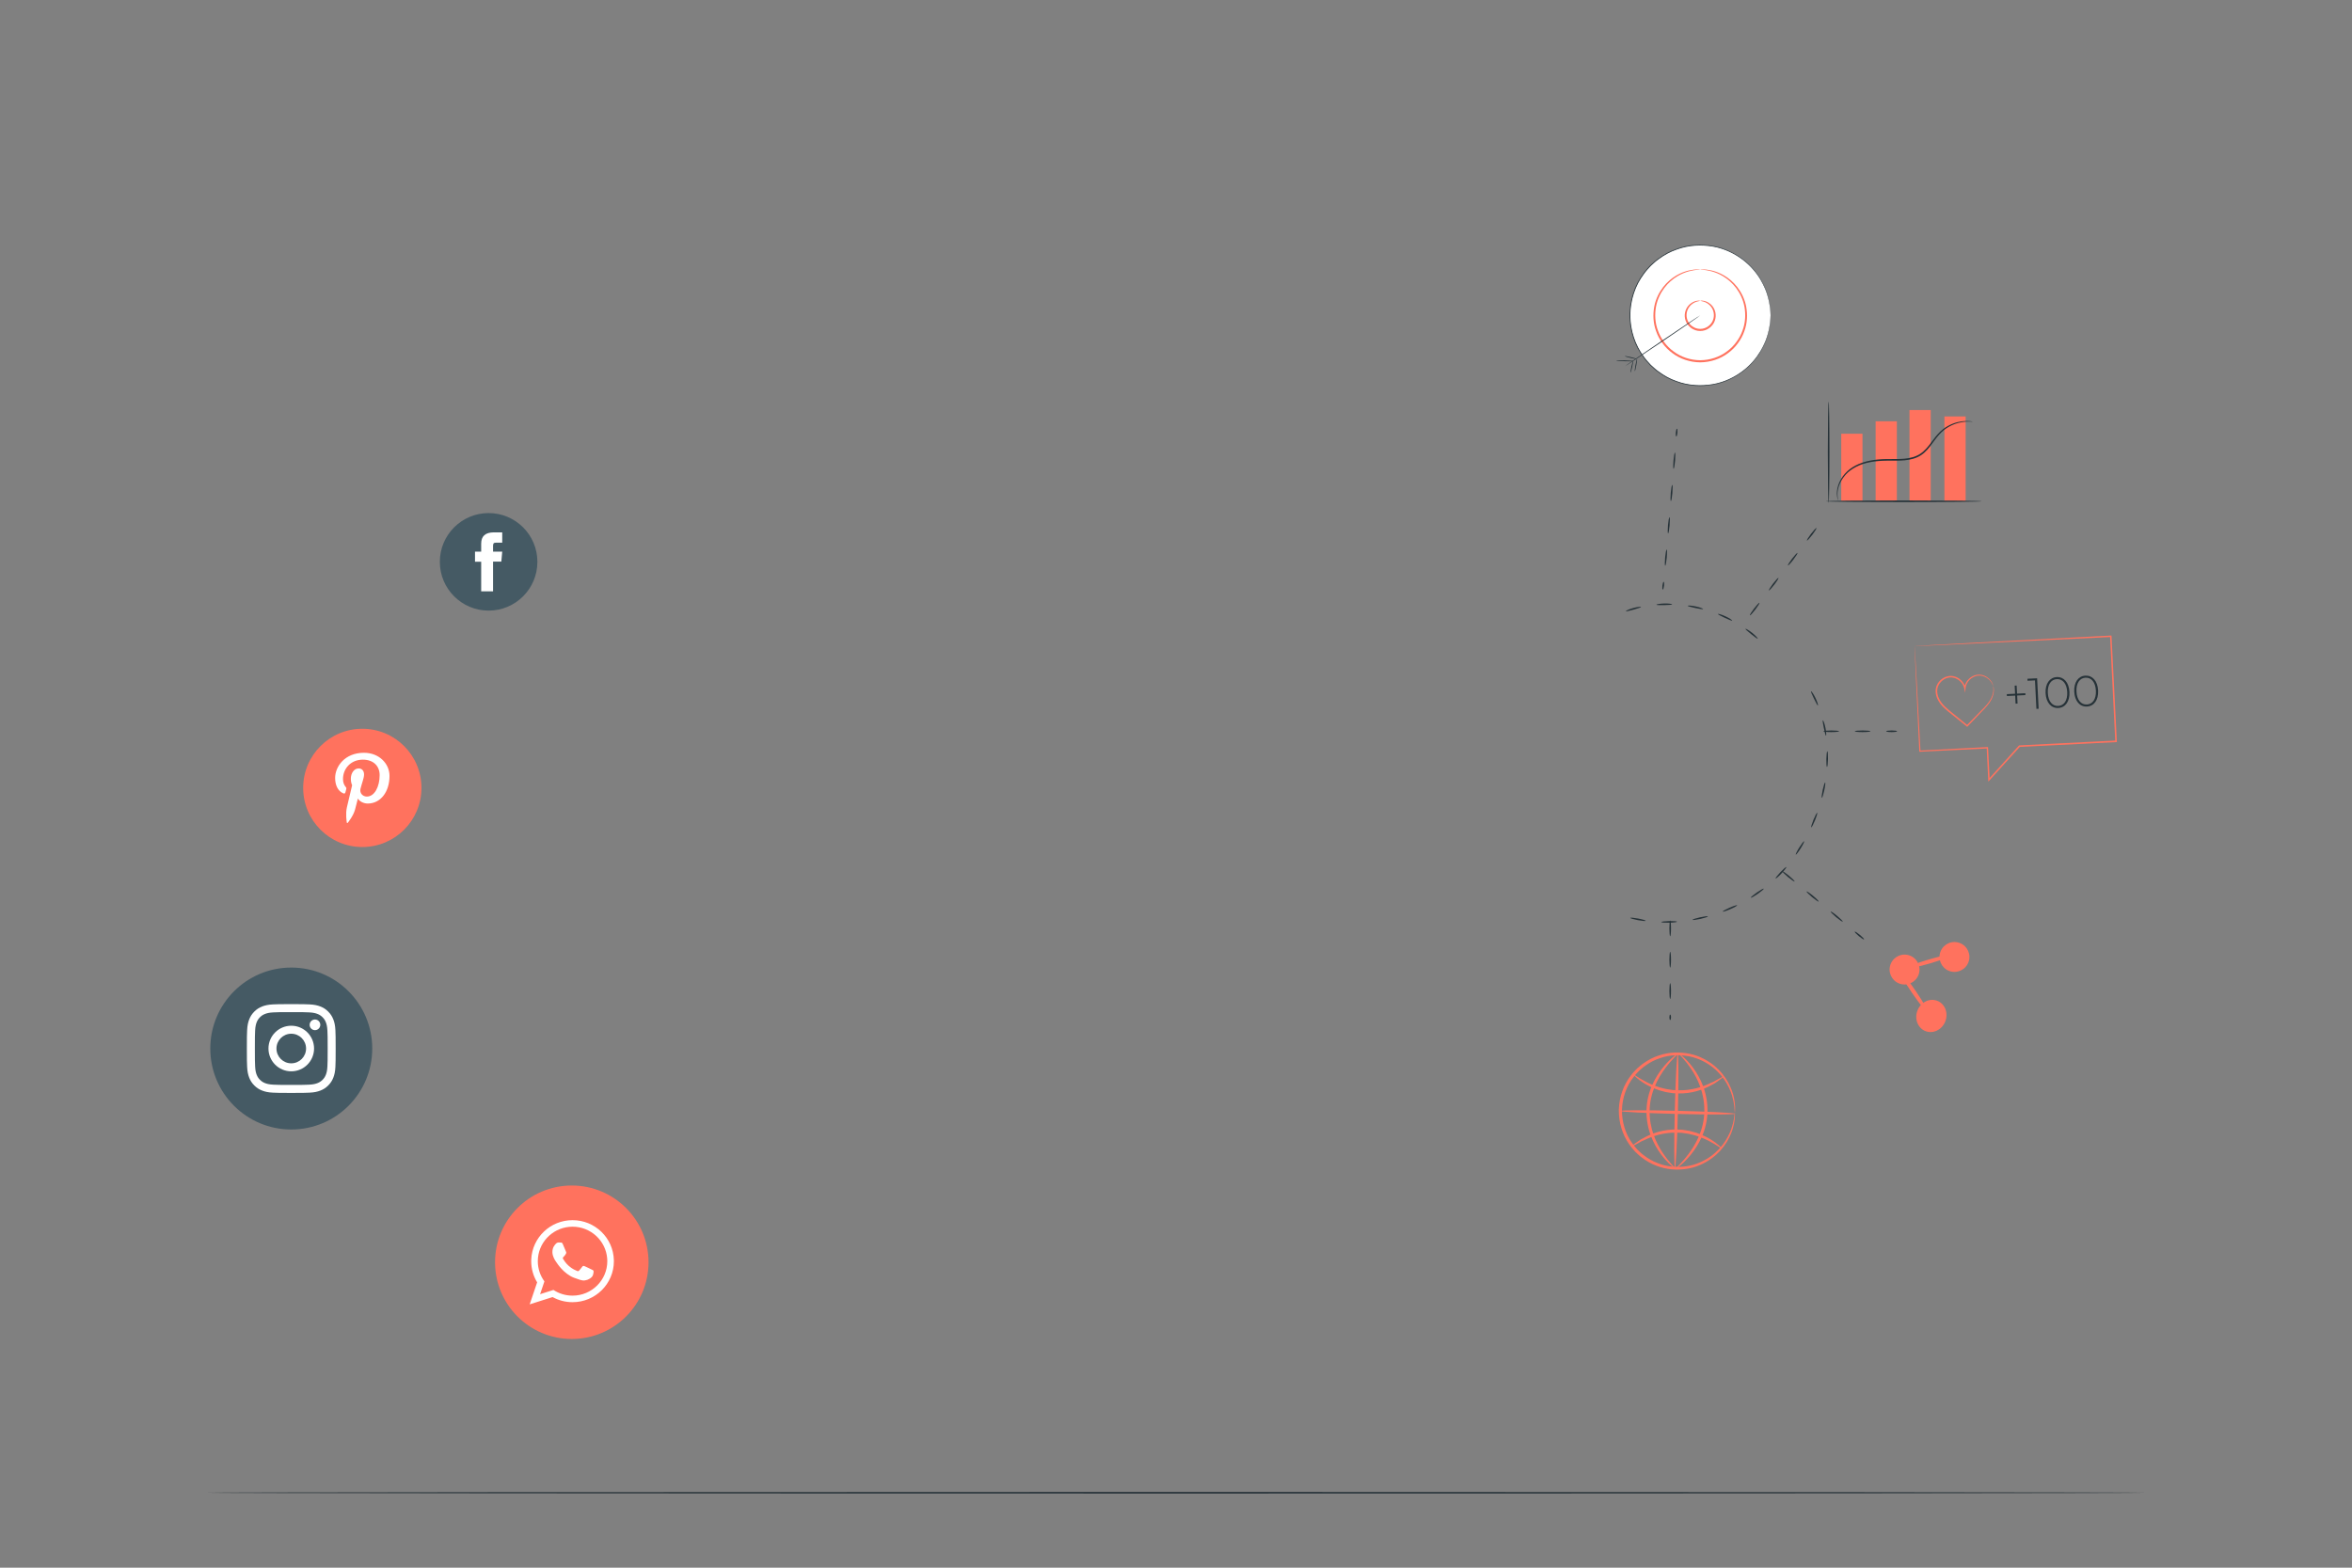 <?xml version="1.0" encoding="UTF-8" standalone="no"?><!-- Generator: Gravit.io --><svg xmlns="http://www.w3.org/2000/svg" xmlns:xlink="http://www.w3.org/1999/xlink" style="isolation:isolate" viewBox="0 0 750 500" width="750pt" height="500pt"><rect x="0" y="0" width="750" height="500" fill="#808080" stroke="none"/><defs><clipPath id="_clipPath_dJ8kN919Pl2a6ePTYIDlx0MZ0vS4MOKA"><rect width="750" height="500"/></clipPath></defs><g clip-path="url(#_clipPath_dJ8kN919Pl2a6ePTYIDlx0MZ0vS4MOKA)"><clipPath id="_clipPath_FW6YK4fft4x9ojsjAkHs4L6ARaEe1Ea8"><path d=" M 0 0 L 750 0 L 750 500 L 0 500 L 0 0 Z " fill="rgb(255,255,255)"/></clipPath><g clip-path="url(#_clipPath_FW6YK4fft4x9ojsjAkHs4L6ARaEe1Ea8)"><path d=" M 684.305 476.095 C 684.305 476.239 545.814 476.355 375.014 476.355 C 204.156 476.355 65.694 476.239 65.694 476.095 C 65.694 475.95 204.156 475.834 375.014 475.834 C 545.814 475.834 684.305 475.95 684.305 476.095 Z " fill="rgb(38,50,56)"/><path d=" M 182.331 427.057 L 182.331 427.057 C 168.815 427.057 157.858 416.101 157.858 402.584 C 157.858 389.069 168.815 378.112 182.331 378.112 C 195.847 378.112 206.804 389.069 206.804 402.584 C 206.804 416.101 195.847 427.057 182.331 427.057 Z " fill="rgb(255,114,94)"/><path d=" M 182.574 413.234 C 180.322 413.234 178.23 412.568 176.478 411.415 L 172.22 412.771 L 173.602 408.687 C 172.276 406.873 171.492 404.645 171.492 402.239 C 171.492 401.881 171.511 401.523 171.548 401.171 C 172.091 395.606 176.829 391.244 182.574 391.244 C 188.392 391.244 193.175 395.717 193.618 401.381 C 193.643 401.666 193.656 401.949 193.656 402.239 C 193.656 408.304 188.682 413.234 182.574 413.234 Z  M 195.747 401.906 C 195.569 394.835 189.744 389.159 182.574 389.159 C 175.491 389.159 169.715 394.705 169.407 401.666 C 169.401 401.856 169.394 402.048 169.394 402.239 C 169.394 404.713 170.086 407.021 171.282 408.996 L 168.907 416.011 L 176.206 413.691 C 178.095 414.727 180.266 415.32 182.574 415.32 C 189.855 415.32 195.753 409.464 195.753 402.239 C 195.753 402.128 195.753 402.017 195.747 401.906 Z " fill-rule="evenodd" fill="rgb(255,255,255)"/><path d=" M 188.615 404.879 C 188.288 404.719 186.702 403.942 186.407 403.837 C 186.11 403.726 185.894 403.677 185.678 403.997 C 185.462 404.317 184.839 405.04 184.654 405.25 C 184.463 405.466 184.278 405.49 183.95 405.33 C 183.63 405.169 182.587 404.836 181.353 403.737 C 180.397 402.893 179.742 401.844 179.557 401.523 C 179.372 401.202 179.539 401.029 179.699 400.869 C 179.847 400.721 180.02 400.492 180.186 400.308 C 180.23 400.252 180.267 400.202 180.303 400.153 C 180.378 400.036 180.433 399.925 180.507 399.771 C 180.618 399.555 180.563 399.369 180.483 399.209 C 180.403 399.049 179.755 397.469 179.483 396.827 C 179.218 396.186 178.947 396.297 178.755 396.297 C 178.57 396.297 178.354 396.266 178.138 396.266 C 177.922 396.266 177.571 396.346 177.274 396.667 C 176.978 396.987 176.145 397.765 176.145 399.345 C 176.145 399.715 176.213 400.085 176.312 400.437 C 176.639 401.566 177.342 402.498 177.466 402.658 C 177.626 402.868 179.699 406.212 182.982 407.502 C 186.27 408.779 186.27 408.354 186.863 408.298 C 187.455 408.248 188.776 407.526 189.041 406.774 C 189.312 406.027 189.312 405.386 189.232 405.25 C 189.152 405.12 188.936 405.04 188.615 404.879 Z " fill-rule="evenodd" fill="rgb(255,255,255)"/><path d=" M 115.536 270.152 L 115.536 270.152 C 105.119 270.152 96.675 261.708 96.675 251.292 C 96.675 240.875 105.119 232.431 115.536 232.431 L 115.536 232.431 C 125.952 232.431 134.396 240.875 134.396 251.292 C 134.396 261.708 125.952 270.152 115.536 270.152 Z " fill="rgb(255,114,94)"/><path d=" M 109.501 253.043 C 109.795 253.164 110.06 253.048 110.145 252.723 C 110.204 252.496 110.345 251.927 110.408 251.689 C 110.494 251.366 110.46 251.253 110.222 250.972 C 109.705 250.361 109.374 249.569 109.374 248.448 C 109.374 245.197 111.806 242.286 115.709 242.286 C 119.164 242.286 121.062 244.397 121.062 247.218 C 121.062 250.927 119.42 254.058 116.982 254.058 C 115.636 254.058 114.629 252.945 114.952 251.58 C 115.339 249.95 116.088 248.191 116.088 247.014 C 116.088 245.961 115.522 245.082 114.353 245.082 C 112.976 245.082 111.871 246.506 111.871 248.413 C 111.871 249.627 112.282 250.449 112.282 250.449 C 112.282 250.449 110.874 256.415 110.626 257.46 C 110.135 259.54 110.552 262.092 110.588 262.35 C 110.609 262.503 110.805 262.538 110.894 262.424 C 111.021 262.258 112.66 260.234 113.216 258.212 C 113.375 257.641 114.122 254.677 114.122 254.677 C 114.568 255.529 115.876 256.279 117.264 256.279 C 121.401 256.279 124.207 252.509 124.207 247.461 C 124.207 243.645 120.975 240.091 116.062 240.091 C 109.948 240.091 106.866 244.474 106.866 248.128 C 106.866 250.342 107.704 252.311 109.501 253.043 Z " fill="rgb(255,255,255)"/><path d=" M 92.878 360.241 L 92.878 360.241 C 78.617 360.241 67.056 348.678 67.056 334.418 C 67.056 320.156 78.617 308.595 92.878 308.595 C 107.139 308.595 118.701 320.156 118.701 334.418 C 118.701 348.678 107.139 360.241 92.878 360.241 Z " fill="rgb(69,90,100)"/><path d=" M 92.878 320.26 C 89.033 320.26 88.551 320.276 87.041 320.345 C 85.534 320.413 84.504 320.654 83.604 321.003 C 82.672 321.364 81.883 321.849 81.096 322.636 C 80.309 323.423 79.825 324.213 79.463 325.144 C 79.113 326.044 78.874 327.073 78.805 328.58 C 78.736 330.091 78.72 330.573 78.72 334.418 C 78.72 338.264 78.736 338.745 78.805 340.256 C 78.874 341.763 79.113 342.791 79.463 343.693 C 79.825 344.623 80.309 345.413 81.096 346.2 C 81.883 346.988 82.672 347.472 83.604 347.833 C 84.504 348.183 85.534 348.423 87.041 348.491 C 88.551 348.561 89.033 348.576 92.878 348.576 C 96.723 348.576 97.205 348.561 98.715 348.491 C 100.223 348.423 101.252 348.183 102.152 347.833 C 103.084 347.472 103.873 346.988 104.66 346.2 C 105.447 345.413 105.932 344.623 106.294 343.693 C 106.643 342.791 106.882 341.763 106.952 340.256 C 107.02 338.745 107.036 338.264 107.036 334.418 C 107.036 330.573 107.02 330.091 106.952 328.58 C 106.882 327.073 106.643 326.044 106.294 325.144 C 105.932 324.213 105.447 323.423 104.66 322.636 C 103.873 321.849 103.084 321.364 102.152 321.003 C 101.252 320.654 100.223 320.413 98.715 320.345 C 97.205 320.276 96.723 320.26 92.878 320.26 Z  M 92.878 322.811 C 96.659 322.811 97.107 322.825 98.599 322.893 C 99.98 322.956 100.73 323.187 101.229 323.381 C 101.889 323.638 102.361 323.945 102.857 324.44 C 103.352 324.936 103.658 325.406 103.915 326.068 C 104.109 326.567 104.34 327.317 104.403 328.697 C 104.471 330.19 104.485 330.638 104.485 334.418 C 104.485 338.198 104.471 338.647 104.403 340.139 C 104.34 341.52 104.109 342.27 103.915 342.769 C 103.658 343.429 103.352 343.901 102.857 344.397 C 102.361 344.892 101.889 345.198 101.229 345.455 C 100.73 345.65 99.98 345.88 98.599 345.944 C 97.107 346.011 96.659 346.026 92.878 346.026 C 89.097 346.026 88.649 346.011 87.157 345.944 C 85.776 345.88 85.027 345.65 84.528 345.455 C 83.867 345.198 83.396 344.892 82.899 344.397 C 82.404 343.901 82.098 343.429 81.841 342.769 C 81.647 342.27 81.416 341.52 81.353 340.139 C 81.285 338.647 81.271 338.198 81.271 334.418 C 81.271 330.638 81.285 330.19 81.353 328.697 C 81.416 327.317 81.647 326.567 81.841 326.068 C 82.098 325.406 82.404 324.936 82.899 324.44 C 83.396 323.945 83.867 323.638 84.528 323.381 C 85.027 323.187 85.776 322.956 87.157 322.893 C 88.649 322.825 89.098 322.811 92.878 322.811 Z " fill="rgb(255,255,255)"/><path d=" M 92.878 339.138 C 90.272 339.138 88.159 337.025 88.159 334.418 C 88.159 331.812 90.272 329.699 92.878 329.699 C 95.484 329.699 97.597 331.812 97.597 334.418 C 97.597 337.025 95.484 339.138 92.878 339.138 Z  M 92.878 327.148 C 88.863 327.148 85.607 330.403 85.607 334.418 C 85.607 338.434 88.863 341.689 92.878 341.689 C 96.894 341.689 100.149 338.434 100.149 334.418 C 100.149 330.403 96.894 327.148 92.878 327.148 Z " fill="rgb(255,255,255)"/><path d=" M 102.135 326.861 C 102.135 327.798 101.374 328.56 100.436 328.56 C 99.497 328.56 98.737 327.798 98.737 326.861 C 98.737 325.923 99.497 325.162 100.436 325.162 C 101.374 325.162 102.135 325.923 102.135 326.861 Z " fill="rgb(255,255,255)"/><path d=" M 155.808 194.749 L 155.808 194.749 C 147.218 194.749 140.254 187.785 140.254 179.194 C 140.254 170.604 147.218 163.64 155.808 163.64 C 164.398 163.64 171.362 170.604 171.362 179.194 C 171.362 187.785 164.398 194.749 155.808 194.749 Z " fill="rgb(69,90,100)"/><path d=" M 153.438 188.596 L 157.224 188.596 L 157.224 179.114 L 159.866 179.114 L 160.147 175.94 L 157.224 175.94 L 157.224 174.131 C 157.224 173.383 157.375 173.087 158.099 173.087 L 160.147 173.087 L 160.147 169.792 L 157.526 169.792 C 154.709 169.792 153.438 171.034 153.438 173.408 L 153.438 175.94 L 151.469 175.94 L 151.469 179.154 L 153.438 179.154 L 153.438 188.596 Z " fill="rgb(255,255,255)"/><path d=" M 564.591 100.581 C 564.591 112.969 554.549 123.011 542.162 123.011 C 529.775 123.011 519.733 112.969 519.733 100.581 C 519.733 88.194 529.775 78.151 542.162 78.151 C 554.549 78.151 564.591 88.194 564.591 100.581 Z " fill="rgb(255,255,255)"/><path d=" M 564.591 100.581 C 564.591 100.581 564.548 100.089 564.492 99.153 C 564.476 98.684 564.435 98.106 564.305 97.432 C 564.198 96.755 564.098 95.971 563.84 95.117 C 563.445 93.384 562.635 91.336 561.357 89.165 C 560.069 87.003 558.208 84.745 555.675 82.827 C 553.151 80.928 549.962 79.311 546.281 78.658 C 542.625 78.027 538.496 78.139 534.564 79.631 C 532.584 80.317 530.674 81.354 528.92 82.666 C 528.013 83.288 527.22 84.066 526.39 84.816 C 525.64 85.646 524.852 86.458 524.204 87.4 C 521.459 91.048 519.909 95.743 519.866 100.578 C 519.908 105.414 521.457 110.11 524.203 113.76 C 524.85 114.702 525.638 115.515 526.389 116.345 C 527.219 117.095 528.012 117.873 528.919 118.496 C 530.674 119.808 532.583 120.845 534.564 121.532 C 538.497 123.024 542.626 123.135 546.282 122.504 C 549.964 121.85 553.152 120.233 555.677 118.333 C 558.21 116.416 560.07 114.157 561.358 111.996 C 562.636 109.825 563.445 107.777 563.84 106.044 C 564.098 105.191 564.198 104.406 564.305 103.729 C 564.435 103.055 564.476 102.477 564.492 102.009 C 564.548 101.073 564.591 100.581 564.591 100.581 C 564.591 100.581 564.585 101.073 564.546 102.012 C 564.538 102.482 564.505 103.063 564.384 103.741 C 564.285 104.421 564.192 105.21 563.941 106.069 C 563.56 107.814 562.76 109.879 561.486 112.072 C 560.201 114.255 558.338 116.54 555.791 118.484 C 553.252 120.409 550.039 122.051 546.323 122.722 C 542.632 123.369 538.46 123.265 534.48 121.763 C 532.477 121.072 530.544 120.025 528.767 118.701 C 527.85 118.072 527.046 117.286 526.206 116.528 C 525.445 115.689 524.649 114.867 523.992 113.914 C 521.212 110.225 519.641 105.472 519.599 100.578 C 519.643 95.685 521.214 90.934 523.994 87.246 C 524.65 86.293 525.447 85.472 526.207 84.633 C 527.047 83.875 527.851 83.09 528.768 82.461 C 530.544 81.137 532.477 80.09 534.48 79.399 C 538.459 77.898 542.631 77.793 546.321 78.44 C 550.038 79.11 553.251 80.752 555.79 82.677 C 558.337 84.621 560.2 86.905 561.485 89.089 C 562.76 91.282 563.56 93.347 563.941 95.092 C 564.192 95.951 564.285 96.741 564.383 97.421 C 564.505 98.099 564.538 98.679 564.546 99.15 C 564.585 100.089 564.591 100.581 564.591 100.581 Z " fill="rgb(38,50,56)"/><path d=" M 542.163 85.93 C 542.163 85.93 543.472 85.754 545.77 86.264 C 548.023 86.768 551.368 88.206 553.991 91.578 C 555.273 93.248 556.37 95.368 556.825 97.827 C 557.265 100.269 557.201 103.034 556.21 105.676 C 555.753 107.004 555.06 108.287 554.184 109.467 C 553.323 110.659 552.254 111.743 551.013 112.638 C 548.567 114.487 545.413 115.538 542.165 115.566 C 538.915 115.539 535.76 114.488 533.314 112.639 C 532.072 111.744 531.003 110.66 530.142 109.467 C 529.265 108.287 528.572 107.004 528.115 105.676 C 527.123 103.034 527.06 100.268 527.5 97.826 C 527.955 95.368 529.053 93.247 530.335 91.577 C 532.958 88.205 536.303 86.768 538.556 86.263 C 540.854 85.754 542.163 85.93 542.163 85.93 C 542.17 86.022 540.856 85.937 538.618 86.515 C 536.424 87.087 533.202 88.561 530.709 91.863 C 529.492 93.499 528.458 95.557 528.044 97.929 C 527.644 100.284 527.725 102.94 528.693 105.465 C 529.139 106.737 529.809 107.962 530.654 109.088 C 531.483 110.227 532.511 111.261 533.701 112.113 C 536.047 113.876 539.059 114.871 542.165 114.899 C 545.269 114.87 548.281 113.874 550.625 112.113 C 551.815 111.26 552.843 110.226 553.672 109.087 C 554.517 107.962 555.187 106.737 555.632 105.465 C 556.6 102.941 556.681 100.284 556.282 97.929 C 555.867 95.558 554.834 93.5 553.616 91.864 C 551.124 88.562 547.902 87.087 545.707 86.515 C 543.469 85.937 542.155 86.022 542.163 85.93 Z " fill="rgb(255,114,94)"/><path d=" M 542.163 95.93 C 542.16 95.899 542.579 95.813 543.33 95.951 C 544.064 96.088 545.168 96.532 546.046 97.626 C 546.924 98.68 547.456 100.488 546.818 102.271 C 546.239 104.035 544.366 105.585 542.163 105.565 C 539.96 105.586 538.087 104.035 537.507 102.271 C 536.869 100.488 537.401 98.68 538.28 97.626 C 539.158 96.532 540.262 96.088 540.996 95.951 C 541.746 95.813 542.166 95.899 542.163 95.93 C 542.165 95.992 541.749 95.995 541.059 96.202 C 540.382 96.407 539.401 96.887 538.655 97.911 C 537.906 98.901 537.496 100.512 538.084 102.06 C 538.625 103.594 540.259 104.915 542.163 104.898 C 544.067 104.914 545.701 103.594 546.241 102.06 C 546.829 100.512 546.419 98.902 545.671 97.911 C 544.925 96.887 543.943 96.407 543.267 96.202 C 542.576 95.995 542.16 95.992 542.163 95.93 Z " fill="rgb(255,114,94)"/><path d=" M 518.264 116.745 C 526.013 111.341 534.413 105.985 542.162 100.581" fill="rgb(245,245,245)"/><path d=" M 542.161 100.582 C 542.202 100.643 536.886 104.311 530.288 108.774 C 523.687 113.238 518.305 116.807 518.264 116.746 C 518.223 116.685 523.538 113.017 530.138 108.553 C 536.736 104.09 542.12 100.521 542.161 100.582 Z " fill="rgb(38,50,56)"/><path d=" M 520.893 115.182 C 520.891 115.255 519.65 115.27 518.122 115.215 C 516.594 115.159 515.358 115.054 515.361 114.981 C 515.364 114.907 516.604 114.892 518.132 114.948 C 519.66 115.004 520.896 115.108 520.893 115.182 Z " fill="rgb(38,50,56)"/><path d=" M 519.954 118.821 C 519.882 118.805 520.004 117.956 520.226 116.924 C 520.449 115.892 520.688 115.068 520.76 115.084 C 520.832 115.099 520.71 115.948 520.487 116.981 C 520.265 118.012 520.026 118.837 519.954 118.821 Z " fill="rgb(38,50,56)"/><path d=" M 521.309 118.394 C 521.236 118.381 521.334 117.495 521.529 116.414 C 521.723 115.334 521.94 114.469 522.012 114.482 C 522.084 114.495 521.986 115.381 521.791 116.461 C 521.597 117.541 521.381 118.407 521.309 118.394 Z " fill="rgb(38,50,56)"/><path d=" M 518.128 113.586 C 518.145 113.514 519.007 113.656 520.053 113.903 C 521.099 114.15 521.934 114.408 521.916 114.48 C 521.899 114.551 521.037 114.41 519.991 114.163 C 518.945 113.916 518.11 113.658 518.128 113.586 Z " fill="rgb(38,50,56)"/><path d=" M 635.589 218.802 C 635.601 218.799 635.633 218.894 635.687 219.082 C 635.727 219.273 635.789 219.558 635.799 219.938 C 635.831 220.692 635.669 221.831 635.026 223.093 C 634.391 224.362 633.252 225.658 631.893 227.016 C 630.557 228.413 629.063 229.975 627.442 231.668 L 627.3 231.816 L 627.138 231.685 C 625.643 230.486 624.042 229.199 622.36 227.849 C 620.709 226.508 618.771 225.079 617.768 222.835 C 617.143 221.463 617 219.806 617.664 218.446 C 618.304 217.104 619.516 216.11 620.872 215.741 C 622.24 215.343 623.692 215.716 624.745 216.455 C 625.807 217.199 626.549 218.307 626.776 219.482 L 626.356 219.505 C 626.578 217.445 628.08 215.951 629.597 215.424 C 631.161 214.857 632.667 215.33 633.599 215.952 C 634.568 216.583 635.075 217.37 635.325 217.917 C 635.448 218.194 635.523 218.415 635.552 218.568 C 635.586 218.72 635.599 218.799 635.589 218.802 C 635.557 218.811 635.485 218.496 635.209 217.974 C 634.932 217.462 634.409 216.73 633.469 216.159 C 632.557 215.595 631.143 215.197 629.716 215.748 C 628.32 216.259 626.951 217.684 626.779 219.542 L 626.646 220.971 L 626.359 219.565 C 626.143 218.51 625.458 217.505 624.484 216.834 C 623.511 216.17 622.218 215.849 621.002 216.211 C 619.789 216.544 618.688 217.458 618.12 218.661 C 617.536 219.865 617.653 221.346 618.234 222.629 C 619.156 224.71 621.016 226.113 622.672 227.462 C 624.344 228.823 625.938 230.12 627.422 231.33 L 627.119 231.346 C 628.76 229.674 630.273 228.131 631.627 226.75 C 633.005 225.415 634.138 224.176 634.786 222.966 C 635.443 221.763 635.643 220.672 635.656 219.939 C 635.669 219.199 635.555 218.808 635.589 218.802 Z " fill="rgb(255,114,94)"/><path d=" M 610.535 206.069 C 610.535 206.069 610.558 206.282 610.586 206.68 C 610.611 207.095 610.647 207.679 610.693 208.434 C 610.782 209.987 610.911 212.24 611.076 215.129 C 611.39 220.929 611.843 229.278 612.4 239.563 L 612.203 239.385 C 618.631 239.052 625.869 238.677 633.714 238.271 L 633.938 238.259 L 633.95 238.485 C 634.115 241.713 634.292 245.162 634.473 248.708 L 634.06 248.561 C 637.157 245.132 640.414 241.527 643.764 237.817 L 643.834 237.741 L 643.936 237.736 C 651.443 237.358 659.369 236.959 667.515 236.548 C 669.951 236.427 672.366 236.306 674.75 236.187 L 674.509 236.454 C 673.923 224.611 673.365 213.33 672.851 202.949 L 673.098 203.172 C 654.737 204.044 639.131 204.785 628.092 205.31 C 622.576 205.559 618.203 205.756 615.186 205.892 C 613.697 205.955 612.544 206.003 611.742 206.036 C 611.361 206.049 611.067 206.06 610.847 206.067 C 610.645 206.073 610.54 206.073 610.535 206.069 C 610.53 206.065 610.626 206.055 610.819 206.041 C 611.032 206.027 611.316 206.008 611.684 205.984 C 612.475 205.938 613.612 205.871 615.08 205.785 C 618.083 205.62 622.435 205.381 627.926 205.079 C 639 204.496 654.656 203.673 673.074 202.703 L 673.308 202.691 L 673.32 202.925 C 673.846 213.306 674.418 224.587 675.017 236.428 L 675.03 236.683 L 674.776 236.695 C 672.391 236.815 669.976 236.936 667.542 237.058 C 659.394 237.464 651.468 237.858 643.962 238.232 L 644.133 238.151 C 640.776 241.855 637.514 245.455 634.413 248.879 L 634.028 249.303 L 634 248.732 C 633.826 245.185 633.657 241.736 633.5 238.507 L 633.736 238.721 C 625.89 239.1 618.651 239.45 612.222 239.76 L 612.034 239.77 L 612.025 239.582 C 611.55 229.245 611.164 220.853 610.896 215.024 C 610.772 212.151 610.677 209.91 610.61 208.365 C 610.582 207.625 610.559 207.051 610.544 206.643 C 610.531 206.257 610.535 206.069 610.535 206.069 Z " fill="rgb(255,114,94)"/><path d=" M 645.859 221.694 L 643.222 221.826 L 643.35 224.394 L 642.725 224.425 L 642.597 221.857 L 639.959 221.989 L 639.929 221.393 L 642.567 221.26 L 642.437 218.678 L 643.062 218.647 L 643.192 221.229 L 645.83 221.097 L 645.859 221.694 Z " fill="rgb(38,50,56)"/><path d=" M 649.589 216.33 L 650.076 226.049 L 649.367 226.084 L 648.914 217.004 L 646.539 217.123 L 646.508 216.484 L 649.589 216.33 Z " fill="rgb(38,50,56)"/><path d=" M 659.193 220.721 C 659.057 218.013 657.715 216.508 655.882 216.6 C 654.049 216.692 652.866 218.323 653.001 221.031 C 653.136 223.738 654.478 225.243 656.311 225.152 C 658.143 225.06 659.329 223.428 659.193 220.721 Z  M 652.293 221.067 C 652.14 218.027 653.615 216.059 655.85 215.948 C 658.086 215.835 659.749 217.646 659.901 220.686 C 660.053 223.726 658.579 225.693 656.343 225.805 C 654.108 225.917 652.445 224.107 652.293 221.067 Z " fill="rgb(38,50,56)"/><path d=" M 668.333 220.264 C 668.197 217.555 666.855 216.051 665.022 216.143 C 663.19 216.234 662.006 217.865 662.141 220.574 C 662.276 223.281 663.618 224.786 665.451 224.695 C 667.283 224.602 668.469 222.971 668.333 220.264 Z  M 661.433 220.609 C 661.281 217.57 662.755 215.602 664.99 215.49 C 667.226 215.378 668.889 217.188 669.041 220.227 C 669.193 223.268 667.719 225.236 665.483 225.348 C 663.248 225.46 661.585 223.65 661.433 220.609 Z " fill="rgb(38,50,56)"/><path d=" M 626.801 159.781 L 620.028 159.781 L 620.028 132.817 L 626.801 132.817 L 626.801 159.781 Z " fill="rgb(255,114,94)"/><path d=" M 615.666 159.781 L 608.893 159.781 L 608.893 130.775 L 615.666 130.775 L 615.666 159.781 Z " fill="rgb(255,114,94)"/><path d=" M 604.868 159.781 L 598.095 159.781 L 598.095 134.366 L 604.868 134.366 L 604.868 159.781 Z " fill="rgb(255,114,94)"/><path d=" M 593.905 159.781 L 587.132 159.781 L 587.132 138.335 L 593.905 138.335 L 593.905 159.781 Z " fill="rgb(255,114,94)"/><path d=" M 631.937 159.878 C 631.937 160.022 620.806 160.138 607.079 160.138 C 593.347 160.138 582.219 160.022 582.219 159.878 C 582.219 159.734 593.347 159.617 607.079 159.617 C 620.806 159.617 631.937 159.734 631.937 159.878 Z " fill="rgb(38,50,56)"/><path d=" M 629.11 134.484 C 629.104 134.537 628.333 134.404 626.943 134.479 C 625.57 134.576 623.527 134.914 621.377 136.155 C 620.303 136.766 619.232 137.609 618.278 138.704 C 617.313 139.794 616.45 141.108 615.419 142.422 C 614.397 143.725 613.118 145.065 611.401 145.819 C 609.706 146.595 607.78 146.84 605.863 146.908 C 603.936 146.976 602.07 146.881 600.284 146.963 C 598.497 147.041 596.78 147.257 595.192 147.655 C 592.009 148.436 589.42 150.102 587.958 152.099 C 586.452 154.072 585.975 156.112 585.936 157.482 C 585.923 158.869 586.202 159.615 586.141 159.628 C 586.141 159.628 585.785 158.907 585.733 157.481 C 585.71 156.074 586.144 153.947 587.663 151.879 C 588.422 150.86 589.42 149.845 590.697 149.051 C 591.958 148.239 593.453 147.622 595.073 147.19 C 596.698 146.769 598.448 146.539 600.261 146.453 C 602.079 146.364 603.948 146.455 605.844 146.387 C 607.732 146.321 609.588 146.082 611.19 145.354 C 612.809 144.651 614.024 143.4 615.044 142.124 C 616.067 140.841 616.951 139.524 617.956 138.417 C 618.952 137.301 620.081 136.44 621.196 135.834 C 623.434 134.598 625.536 134.313 626.935 134.276 C 627.642 134.271 628.189 134.316 628.555 134.369 C 628.923 134.427 629.112 134.466 629.11 134.484 Z " fill="rgb(38,50,56)"/><path d=" M 583.115 128.087 C 583.259 128.087 583.375 135.321 583.375 144.242 C 583.375 153.167 583.259 160.399 583.115 160.399 C 582.971 160.399 582.854 153.167 582.854 144.242 C 582.854 135.321 582.971 128.087 583.115 128.087 Z " fill="rgb(38,50,56)"/><path d=" M 523.267 193.594 C 523.296 193.737 522.228 194.069 520.908 194.437 C 519.586 194.802 518.5 195.071 518.451 194.934 C 518.403 194.801 519.425 194.307 520.768 193.935 C 522.109 193.561 523.24 193.455 523.267 193.594 Z " fill="rgb(38,50,56)"/><path d=" M 533.206 192.752 C 533.199 192.898 532.084 192.964 530.714 192.998 C 529.344 193.029 528.227 193.017 528.213 192.872 C 528.199 192.731 529.311 192.509 530.701 192.477 C 532.092 192.443 533.213 192.61 533.206 192.752 Z " fill="rgb(38,50,56)"/><path d=" M 543.076 194.245 C 543.037 194.385 541.933 194.197 540.592 193.916 C 539.25 193.632 538.165 193.36 538.185 193.216 C 538.205 193.075 539.338 193.119 540.699 193.406 C 542.06 193.691 543.115 194.109 543.076 194.245 Z " fill="rgb(38,50,56)"/><path d=" M 552.351 197.937 C 552.281 198.064 551.249 197.629 550.005 197.05 C 548.762 196.469 547.765 195.959 547.818 195.823 C 547.869 195.691 548.963 195.989 550.225 196.578 C 551.488 197.165 552.42 197.813 552.351 197.937 Z " fill="rgb(38,50,56)"/><path d=" M 560.493 203.697 C 560.393 203.803 559.501 203.131 558.432 202.274 C 557.364 201.415 556.516 200.688 556.599 200.568 C 556.68 200.451 557.674 200.996 558.759 201.868 C 559.844 202.739 560.59 203.593 560.493 203.697 Z " fill="rgb(38,50,56)"/><path d=" M 611.761 310.965 C 610.802 313.417 608.036 314.628 605.584 313.67 C 603.132 312.711 601.921 309.945 602.88 307.493 C 603.838 305.041 606.604 303.83 609.056 304.789 C 611.508 305.747 612.719 308.513 611.761 310.965 Z " fill="rgb(255,114,94)"/><path d=" M 627.674 306.948 C 626.714 309.401 623.95 310.612 621.497 309.653 C 619.044 308.694 617.833 305.929 618.792 303.477 C 619.752 301.024 622.516 299.813 624.969 300.772 C 627.422 301.731 628.633 304.496 627.674 306.948 Z " fill="rgb(255,114,94)"/><path d=" M 620.316 325.769 C 619.273 328.438 616.439 329.824 613.987 328.865 C 611.535 327.906 610.392 324.966 611.435 322.298 C 612.478 319.629 615.312 318.244 617.764 319.203 C 620.216 320.161 621.359 323.101 620.316 325.769 Z " fill="rgb(255,114,94)"/><path d=" M 614.789 322.951 C 614.49 323.155 612.196 320.319 609.666 316.618 C 607.136 312.917 605.327 309.75 605.626 309.547 C 605.926 309.342 608.219 312.177 610.75 315.879 C 613.28 319.579 615.089 322.746 614.789 322.951 Z " fill="rgb(255,114,94)"/><path d=" M 622.425 304.536 C 622.528 304.885 619.419 306.101 615.484 307.255 C 611.548 308.409 608.275 309.062 608.173 308.714 C 608.071 308.366 611.178 307.149 615.114 305.995 C 619.05 304.842 622.323 304.188 622.425 304.536 Z " fill="rgb(255,114,94)"/><path d=" M 553.209 354.802 C 553.174 354.801 553.13 354.399 553.077 353.641 C 553.061 353.261 553.025 352.793 552.922 352.247 C 552.837 351.699 552.759 351.066 552.556 350.374 C 552.249 348.973 551.614 347.316 550.61 345.556 C 549.599 343.803 548.134 341.967 546.13 340.396 C 544.132 338.838 541.606 337.498 538.674 336.919 C 535.762 336.359 532.464 336.379 529.303 337.503 C 527.713 338.017 526.173 338.811 524.751 339.825 C 524.018 340.305 523.372 340.912 522.697 341.493 C 522.085 342.142 521.441 342.775 520.909 343.514 C 518.655 346.369 517.337 350.075 517.207 353.924 C 517.148 357.778 518.286 361.543 520.398 364.507 C 520.894 365.271 521.506 365.934 522.086 366.612 C 522.732 367.226 523.347 367.864 524.058 368.378 C 525.428 369.46 526.928 370.329 528.491 370.919 C 531.595 372.195 534.888 372.376 537.824 371.957 C 540.781 371.521 543.369 370.305 545.44 368.846 C 547.518 367.373 549.069 365.611 550.165 363.909 C 551.253 362.199 551.967 360.575 552.342 359.192 C 552.578 358.511 552.687 357.882 552.798 357.339 C 552.929 356.798 552.985 356.333 553.021 355.954 C 553.11 355.199 553.174 354.801 553.209 354.802 C 553.243 354.802 553.247 355.203 553.223 355.972 C 553.22 356.358 553.193 356.833 553.093 357.388 C 553.011 357.945 552.93 358.592 552.718 359.295 C 552.394 360.726 551.717 362.416 550.641 364.208 C 549.557 365.991 547.989 367.852 545.856 369.421 C 543.731 370.975 541.047 372.284 537.957 372.779 C 534.89 373.255 531.433 373.097 528.155 371.781 C 526.505 371.17 524.919 370.267 523.468 369.134 C 522.718 368.595 522.064 367.928 521.382 367.282 C 520.766 366.573 520.119 365.873 519.592 365.07 C 517.354 361.951 516.139 357.968 516.203 353.9 C 516.337 349.835 517.744 345.916 520.132 342.912 C 520.697 342.135 521.376 341.469 522.026 340.789 C 522.739 340.178 523.425 339.544 524.2 339.041 C 525.703 337.981 527.331 337.156 529.009 336.626 C 532.346 335.471 535.807 335.48 538.847 336.105 C 541.908 336.748 544.526 338.187 546.574 339.842 C 548.628 341.512 550.103 343.447 551.1 345.281 C 552.087 347.122 552.682 348.844 552.937 350.288 C 553.114 351.001 553.163 351.652 553.218 352.212 C 553.292 352.772 553.295 353.247 553.279 353.633 C 553.267 354.402 553.243 354.802 553.209 354.802 Z " fill="rgb(255,114,94)"/><path d=" M 549.556 343.396 C 549.596 343.453 549.267 343.739 548.631 344.211 C 548.283 344.461 547.893 344.742 547.456 345.054 C 547.224 345.214 546.98 345.394 546.708 345.564 C 546.421 345.714 546.121 345.871 545.81 346.034 C 543.367 347.446 539.496 348.887 535.077 348.737 C 534.529 348.712 533.987 348.688 533.452 348.665 C 532.925 348.583 532.405 348.5 531.893 348.42 C 531.638 348.377 531.384 348.343 531.135 348.293 C 530.891 348.228 530.648 348.164 530.408 348.1 C 529.929 347.967 529.455 347.854 529.004 347.709 C 527.212 347.086 525.665 346.361 524.451 345.612 C 522.004 344.132 520.813 342.787 520.906 342.7 C 521.004 342.587 522.334 343.713 524.798 344.993 C 526.023 345.643 527.546 346.276 529.281 346.828 C 529.717 346.954 530.174 347.05 530.635 347.168 C 530.867 347.226 531.099 347.284 531.334 347.342 C 531.575 347.378 531.817 347.415 532.061 347.452 C 532.549 347.524 533.046 347.596 533.55 347.671 C 534.06 347.692 534.577 347.712 535.099 347.734 C 539.301 347.878 543.023 346.619 545.492 345.4 C 545.807 345.262 546.111 345.131 546.401 345.004 C 546.678 344.86 546.93 344.705 547.171 344.571 C 547.634 344.316 548.048 344.088 548.417 343.884 C 549.11 343.518 549.516 343.339 549.556 343.396 Z " fill="rgb(255,114,94)"/><path d=" M 520.35 365.592 C 520.309 365.535 520.639 365.249 521.275 364.777 C 521.623 364.527 522.013 364.246 522.45 363.934 C 522.682 363.775 522.925 363.594 523.197 363.424 C 523.484 363.274 523.784 363.117 524.096 362.954 C 526.538 361.542 530.409 360.101 534.829 360.251 C 535.377 360.276 535.919 360.3 536.454 360.323 C 536.981 360.406 537.5 360.488 538.012 360.568 C 538.267 360.611 538.522 360.645 538.77 360.695 C 539.015 360.76 539.258 360.824 539.498 360.889 C 539.977 361.022 540.451 361.134 540.902 361.279 C 542.693 361.902 544.241 362.628 545.455 363.376 C 547.902 364.856 549.092 366.201 549 366.288 C 548.902 366.402 547.572 365.275 545.108 363.995 C 543.883 363.345 542.359 362.713 540.624 362.161 C 540.188 362.034 539.731 361.938 539.271 361.82 C 539.039 361.762 538.806 361.704 538.571 361.646 C 538.331 361.61 538.089 361.573 537.845 361.536 C 537.356 361.465 536.86 361.392 536.355 361.318 C 535.846 361.297 535.329 361.276 534.807 361.255 C 530.605 361.11 526.883 362.369 524.413 363.589 C 524.098 363.726 523.795 363.858 523.504 363.984 C 523.228 364.128 522.976 364.283 522.734 364.417 C 522.272 364.672 521.858 364.9 521.488 365.104 C 520.795 365.471 520.39 365.649 520.35 365.592 Z " fill="rgb(255,114,94)"/><path d=" M 553.198 355.226 C 553.191 355.503 545.013 355.529 534.934 355.285 C 524.852 355.039 516.687 354.617 516.694 354.339 C 516.701 354.062 524.877 354.036 534.959 354.281 C 545.038 354.526 553.205 354.949 553.198 355.226 Z " fill="rgb(255,114,94)"/><path d=" M 534.104 372.593 C 533.828 372.586 533.801 364.411 534.045 354.336 C 534.291 344.257 534.713 336.095 534.991 336.102 C 535.267 336.109 535.293 344.281 535.049 354.361 C 534.804 364.436 534.381 372.6 534.104 372.593 Z " fill="rgb(255,114,94)"/><path d=" M 534.105 372.566 C 534.037 372.672 532.025 371.309 529.704 368.221 C 528.556 366.679 527.352 364.696 526.441 362.297 C 525.535 359.904 524.967 357.086 525.029 354.118 C 525.082 351.14 525.83 348.354 526.872 346.02 C 527.914 343.677 529.221 341.764 530.437 340.279 C 532.895 337.308 534.922 335.991 534.991 336.097 C 535.089 336.211 533.252 337.705 530.996 340.716 C 529.879 342.221 528.675 344.117 527.72 346.387 C 526.765 348.652 526.083 351.307 526.032 354.136 C 525.974 356.968 526.486 359.662 527.31 361.979 C 528.138 364.301 529.238 366.257 530.283 367.811 C 532.396 370.922 534.207 372.456 534.105 372.566 Z " fill="rgb(255,114,94)"/><path d=" M 535.4 336.107 C 535.468 336.001 537.479 337.365 539.8 340.452 C 540.949 341.994 542.153 343.978 543.063 346.376 C 543.969 348.769 544.538 351.587 544.476 354.555 C 544.423 357.533 543.674 360.319 542.633 362.653 C 541.591 364.996 540.284 366.909 539.068 368.394 C 536.609 371.365 534.582 372.682 534.514 372.576 C 534.416 372.462 536.252 370.968 538.508 367.957 C 539.625 366.452 540.83 364.557 541.785 362.286 C 542.74 360.021 543.422 357.366 543.472 354.537 C 543.531 351.705 543.019 349.011 542.195 346.694 C 541.367 344.372 540.266 342.416 539.221 340.862 C 537.109 337.751 535.297 336.217 535.4 336.107 Z " fill="rgb(255,114,94)"/><path d=" M 534.537 139.211 C 534.394 139.199 534.324 138.632 534.381 137.945 C 534.438 137.258 534.6 136.711 534.744 136.722 C 534.887 136.734 534.957 137.301 534.9 137.988 C 534.843 138.675 534.681 139.223 534.537 139.211 Z " fill="rgb(38,50,56)"/><path d=" M 533.676 149.51 C 533.532 149.498 533.513 148.335 533.632 146.912 C 533.751 145.489 533.964 144.345 534.108 144.357 C 534.251 144.369 534.271 145.532 534.152 146.956 C 534.032 148.378 533.82 149.522 533.676 149.51 Z " fill="rgb(38,50,56)"/><path d=" M 532.804 159.814 C 532.66 159.802 532.642 158.639 532.763 157.216 C 532.884 155.793 533.098 154.65 533.241 154.662 C 533.385 154.674 533.403 155.837 533.283 157.26 C 533.161 158.683 532.948 159.826 532.804 159.814 Z " fill="rgb(38,50,56)"/><path d=" M 531.917 170.117 C 531.774 170.105 531.758 168.941 531.881 167.52 C 532.004 166.096 532.22 164.954 532.363 164.967 C 532.507 164.98 532.522 166.143 532.399 167.564 C 532.276 168.986 532.061 170.13 531.917 170.117 Z " fill="rgb(38,50,56)"/><path d=" M 531 180.415 C 530.857 180.402 530.845 179.239 530.973 177.818 C 531.102 176.396 531.321 175.254 531.465 175.267 C 531.607 175.28 531.62 176.443 531.491 177.865 C 531.363 179.286 531.144 180.428 531 180.415 Z " fill="rgb(38,50,56)"/><path d=" M 530.214 188.036 C 530.073 188.003 530.024 187.43 530.104 186.755 C 530.183 186.08 530.365 185.544 530.508 185.557 C 530.651 185.57 530.701 186.143 530.617 186.838 C 530.534 187.533 530.354 188.069 530.214 188.036 Z " fill="rgb(38,50,56)"/><path d=" M 561.039 192.274 C 561.153 192.361 560.567 193.322 559.731 194.42 C 558.893 195.519 558.123 196.338 558.009 196.251 C 557.894 196.164 558.479 195.203 559.316 194.105 C 560.153 193.006 560.925 192.187 561.039 192.274 Z " fill="rgb(38,50,56)"/><path d=" M 567.1 184.321 C 567.215 184.408 566.629 185.369 565.792 186.467 C 564.954 187.565 564.184 188.384 564.07 188.298 C 563.955 188.21 564.54 187.25 565.378 186.151 C 566.215 185.053 566.986 184.234 567.1 184.321 Z " fill="rgb(38,50,56)"/><path d=" M 573.162 176.367 C 573.277 176.454 572.691 177.415 571.854 178.513 C 571.017 179.612 570.246 180.431 570.132 180.344 C 570.017 180.257 570.603 179.296 571.44 178.198 C 572.277 177.099 573.048 176.28 573.162 176.367 Z " fill="rgb(38,50,56)"/><path d=" M 579.224 168.413 C 579.338 168.5 578.752 169.461 577.915 170.559 C 577.078 171.658 576.307 172.477 576.193 172.39 C 576.078 172.303 576.664 171.342 577.501 170.244 C 578.338 169.146 579.109 168.326 579.224 168.413 Z " fill="rgb(38,50,56)"/><path d=" M 579.689 224.997 C 579.553 225.051 579.038 224.059 578.439 222.827 C 577.843 221.593 577.383 220.575 577.51 220.501 C 577.632 220.429 578.302 221.346 578.908 222.6 C 579.516 223.852 579.821 224.946 579.689 224.997 Z " fill="rgb(38,50,56)"/><path d=" M 582.264 234.632 C 582.119 234.652 581.858 233.564 581.584 232.221 C 581.314 230.877 581.131 229.775 581.272 229.736 C 581.408 229.697 581.821 230.754 582.095 232.118 C 582.371 233.481 582.404 234.614 582.264 234.632 Z " fill="rgb(38,50,56)"/><path d=" M 582.591 244.611 C 582.446 244.6 582.354 243.478 582.38 242.107 C 582.409 240.735 582.549 239.619 582.693 239.613 C 582.836 239.607 582.93 240.728 582.903 242.117 C 582.873 243.506 582.734 244.623 582.591 244.611 Z " fill="rgb(38,50,56)"/><path d=" M 580.943 254.463 C 580.804 254.425 580.925 253.306 581.214 251.964 C 581.504 250.622 581.854 249.552 581.996 249.575 C 582.138 249.598 582.016 250.716 581.724 252.073 C 581.431 253.431 581.082 254.5 580.943 254.463 Z " fill="rgb(38,50,56)"/><path d=" M 577.572 263.867 C 577.442 263.806 577.757 262.727 578.275 261.454 C 578.794 260.182 579.325 259.19 579.461 259.237 C 579.596 259.285 579.282 260.366 578.758 261.651 C 578.233 262.936 577.703 263.93 577.572 263.867 Z " fill="rgb(38,50,56)"/><path d=" M 572.645 272.559 C 572.527 272.477 573.021 271.465 573.749 270.301 C 574.478 269.137 575.17 268.25 575.295 268.32 C 575.421 268.39 574.927 269.401 574.191 270.578 C 573.455 271.754 572.762 272.641 572.645 272.559 Z " fill="rgb(38,50,56)"/><path d=" M 566.201 280.187 C 566.102 280.082 566.783 279.186 567.722 278.187 C 568.66 277.188 569.512 276.453 569.622 276.544 C 569.733 276.636 569.053 277.531 568.101 278.543 C 567.15 279.556 566.3 280.291 566.201 280.187 Z " fill="rgb(38,50,56)"/><path d=" M 558.304 286.301 C 558.23 286.178 559.081 285.444 560.208 284.66 C 561.335 283.877 562.321 283.333 562.409 283.447 C 562.498 283.56 561.646 284.294 560.505 285.088 C 559.365 285.881 558.379 286.424 558.304 286.301 Z " fill="rgb(38,50,56)"/><path d=" M 549.349 290.733 C 549.299 290.598 550.28 290.044 551.538 289.495 C 552.798 288.946 553.871 288.606 553.937 288.734 C 554.001 288.863 553.021 289.417 551.746 289.972 C 550.472 290.528 549.399 290.868 549.349 290.733 Z " fill="rgb(38,50,56)"/><path d=" M 539.714 293.366 C 539.692 293.224 540.758 292.867 542.099 292.569 C 543.438 292.272 544.555 292.142 544.596 292.28 C 544.635 292.419 543.568 292.776 542.211 293.078 C 540.856 293.379 539.737 293.509 539.714 293.366 Z " fill="rgb(38,50,56)"/><path d=" M 529.753 294.082 C 529.758 293.938 530.874 293.797 532.245 293.767 C 533.617 293.736 534.737 293.829 534.749 293.972 C 534.761 294.115 533.646 294.257 532.257 294.287 C 530.868 294.318 529.747 294.226 529.753 294.082 Z " fill="rgb(38,50,56)"/><path d=" M 519.859 292.751 C 519.895 292.612 521.016 292.705 522.362 292.96 C 523.71 293.215 524.786 293.537 524.768 293.68 C 524.751 293.822 523.63 293.73 522.265 293.472 C 520.901 293.213 519.824 292.891 519.859 292.751 Z " fill="rgb(38,50,56)"/><path d=" M 586.445 233.236 C 586.445 233.38 585.326 233.496 583.945 233.496 C 582.564 233.496 581.445 233.38 581.445 233.236 C 581.445 233.092 582.564 232.976 583.945 232.976 C 585.326 232.976 586.445 233.092 586.445 233.236 Z " fill="rgb(38,50,56)"/><path d=" M 596.445 233.236 C 596.445 233.38 595.326 233.496 593.945 233.496 C 592.564 233.496 591.445 233.38 591.445 233.236 C 591.445 233.092 592.564 232.976 593.945 232.976 C 595.326 232.976 596.445 233.092 596.445 233.236 Z " fill="rgb(38,50,56)"/><path d=" M 604.961 233.236 C 604.961 233.38 604.174 233.496 603.203 233.496 C 602.232 233.496 601.445 233.38 601.445 233.236 C 601.445 233.092 602.232 232.976 603.203 232.976 C 604.174 232.976 604.961 233.092 604.961 233.236 Z " fill="rgb(38,50,56)"/><path d=" M 572.244 281.13 C 572.152 281.24 571.218 280.612 570.158 279.729 C 569.098 278.844 568.312 278.037 568.404 277.927 C 568.497 277.817 569.431 278.443 570.491 279.328 C 571.552 280.213 572.336 281.02 572.244 281.13 Z " fill="rgb(38,50,56)"/><path d=" M 579.922 287.535 C 579.831 287.646 578.896 287.018 577.836 286.134 C 576.776 285.25 575.99 284.444 576.083 284.333 C 576.175 284.223 577.109 284.849 578.169 285.734 C 579.231 286.618 580.016 287.426 579.922 287.535 Z " fill="rgb(38,50,56)"/><path d=" M 587.602 293.942 C 587.509 294.052 586.576 293.424 585.515 292.541 C 584.455 291.656 583.67 290.849 583.762 290.739 C 583.854 290.629 584.789 291.255 585.849 292.14 C 586.909 293.025 587.694 293.832 587.602 293.942 Z " fill="rgb(38,50,56)"/><path d=" M 594.407 299.617 C 594.314 299.728 593.576 299.263 592.758 298.582 C 591.938 297.897 591.349 297.254 591.441 297.143 C 591.534 297.034 592.272 297.499 593.092 298.181 C 593.91 298.865 594.499 299.508 594.407 299.617 Z " fill="rgb(38,50,56)"/><path d=" M 532.586 298.596 C 532.443 298.596 532.326 297.477 532.326 296.096 C 532.326 294.715 532.443 293.596 532.586 293.596 C 532.731 293.596 532.847 294.715 532.847 296.096 C 532.847 297.477 532.731 298.596 532.586 298.596 Z " fill="rgb(38,50,56)"/><path d=" M 532.586 308.596 C 532.443 308.596 532.326 307.477 532.326 306.096 C 532.326 304.715 532.443 303.596 532.586 303.596 C 532.731 303.596 532.847 304.715 532.847 306.096 C 532.847 307.477 532.731 308.596 532.586 308.596 Z " fill="rgb(38,50,56)"/><path d=" M 532.586 318.596 C 532.443 318.596 532.326 317.477 532.326 316.096 C 532.326 314.715 532.443 313.596 532.586 313.596 C 532.731 313.596 532.847 314.715 532.847 316.096 C 532.847 317.477 532.731 318.596 532.586 318.596 Z " fill="rgb(38,50,56)"/><path d=" M 532.586 325.33 C 532.443 325.33 532.326 324.942 532.326 324.463 C 532.326 323.984 532.443 323.596 532.586 323.596 C 532.731 323.596 532.847 323.984 532.847 324.463 C 532.847 324.942 532.731 325.33 532.586 325.33 Z " fill="rgb(38,50,56)"/></g></g></svg>